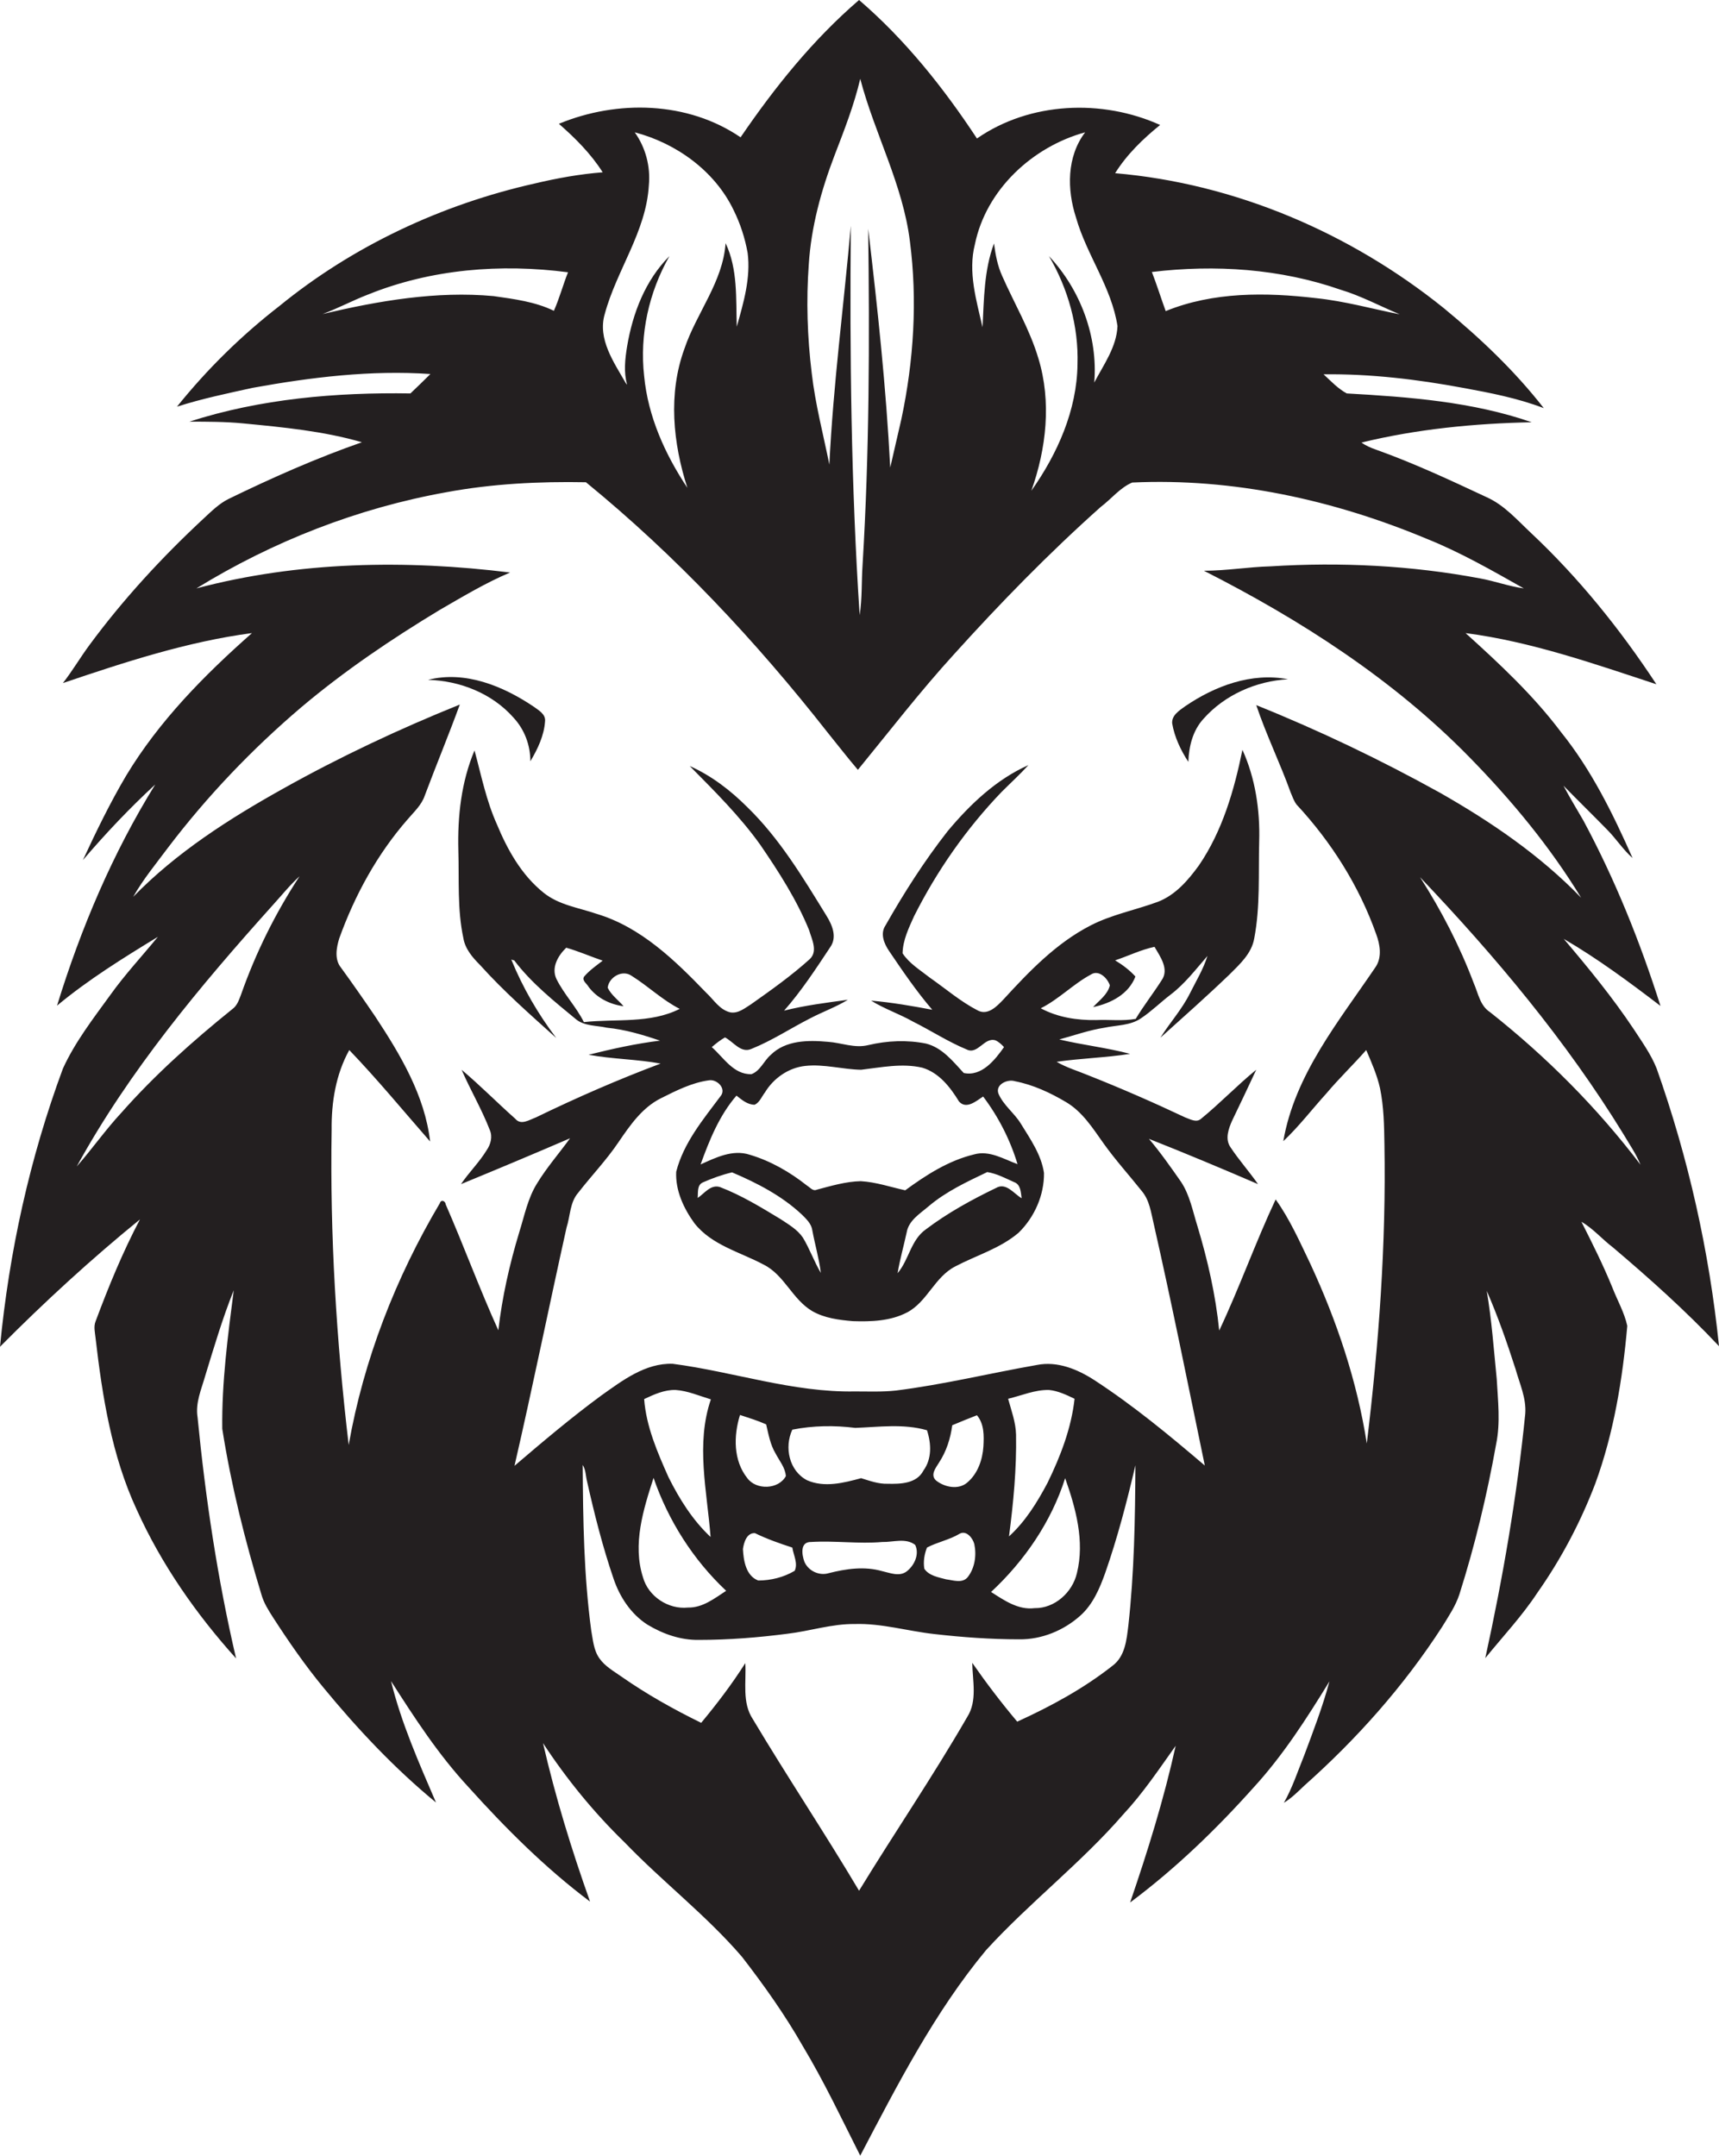 <?xml version="1.0" encoding="utf-8"?>
<!-- Generator: Adobe Illustrator 19.2.0, SVG Export Plug-In . SVG Version: 6.00 Build 0)  -->
<svg version="1.1" id="Layer_1" xmlns="http://www.w3.org/2000/svg" xmlns:xlink="http://www.w3.org/1999/xlink" x="0px" y="0px"
	 viewBox="0 0 584.7 733.1" enable-background="new 0 0 584.7 733.1" xml:space="preserve">
<g>
	<path fill="#231F20" d="M584.7,457.8c-3.3-32.2-10.4-63.9-21.2-94.4c-1.9-4.8-5-9.1-7.8-13.4c-7.2-10.8-15.4-20.8-23.8-30.7
		c11.5,6.7,22.3,14.7,32.9,22.8c-6.9-21.7-15.4-42.9-26.2-63c-2.3-4-4.7-7.9-6.8-11.9c4.9,5,9.9,9.9,14.8,14.9
		c3.1,3.1,5.4,6.8,8.7,9.7c-6.7-15.1-14-30-24.4-42.9c-9.4-12.5-20.9-23.2-32.4-33.6c22.3,2.9,43.6,10.4,64.9,17.4
		c-12.3-18.7-26.4-36.2-42.7-51.5c-4.7-4.4-9-9.4-15-12.1c-12.4-5.8-24.8-11.6-37.7-16.2c-1.7-0.6-3.4-1.3-4.9-2.4
		c18.9-4.6,38.4-6.5,57.9-6.9c-20.2-7-41.7-8.6-62.9-9.8c-3-1.6-5.4-4.2-7.9-6.5c15.9-0.2,31.8,1.7,47.4,4.6
		c9.3,1.7,18.6,3.5,27.5,6.9c-9.9-12.7-21.6-23.8-34-34c-31.8-25.6-71-42.4-111.8-45.9c4-6.4,9.5-11.7,15.3-16.4
		c-19.7-8.9-44.3-7.9-62.3,4.6C320.9,29.8,307.9,13.5,292.2,0c-15.7,13.5-28.7,29.7-40.3,46.7c-18-12.3-42-12.8-61.8-4.6
		C195.7,47,201,52.3,205,58.6c-7.8,0.6-15.5,2-23.1,3.8c-31.6,7.1-61.8,21.2-86.9,41.7c-12.9,10-24.6,21.5-34.8,34.2
		c8.4-2.7,17.1-4.5,25.7-6.4c19.9-3.6,40.2-6.1,60.5-4.7c-2.2,2.2-4.5,4.4-6.8,6.6c-25.3-0.4-51,1.8-75.2,9.6c6.1,0,12.3,0,18.4,0.6
		c13.5,1.3,27.2,2.6,40.3,6.4c-15.5,5.4-30.6,12.1-45.4,19.3c-3.2,1.6-5.8,4.2-8.4,6.6c-14.2,13.2-27.4,27.5-38.9,43.1
		c-3.1,4.2-5.8,8.8-9,12.9c21-7.1,42.3-14.1,64.3-17c-16.2,14.3-31.6,29.9-42.8,48.5c-5.5,9.3-10.2,19-14.7,28.7
		c7.7-9,15.9-17.7,24.6-25.7c-14.5,23.4-25.3,48.9-33.4,75.2c10.7-8.9,22.5-16.2,34.3-23.4c-5.4,6.6-11.2,12.8-16.2,19.8
		c-5.8,8-12,16-16.1,25C10.1,393.9,3.1,425.8,0,458c15.1-15.2,31-29.8,47.6-43.3c-5.9,11.2-10.7,22.9-15.1,34.7
		c-0.7,1.8-0.2,3.7,0,5.6c2.3,19.9,5.5,40.1,14,58.4c8.4,18.6,20.2,35.5,33.8,50.6c-6.3-27-10.4-54.4-13.1-82
		c-0.8-4.9,1.3-9.5,2.6-14.1c3-9.8,5.9-19.6,9.7-29.1c-2,15.6-4.1,31.3-3.9,47.1c3,19.1,7.7,37.9,13.3,56.3c0.8,2.9,2.4,5.4,4,7.9
		c5.3,8.2,10.9,16.3,17.1,23.8c11.6,14.1,24.2,27.5,38.3,39.1c-5.8-13.5-11.8-27-15.3-41.3c8,12.5,16.1,25,26.3,36
		c12.7,14.1,26.2,27.6,41.4,39c-6.3-17.7-11.8-35.6-16-53.9c8,12.2,17.3,23.6,27.8,33.8c12.9,13.4,27.8,24.8,39.9,38.9
		c7.5,9.7,14.6,19.7,20.7,30.4c7.2,12,13.2,24.7,19.5,37.2c12.7-24.2,25.3-48.8,42.8-69.9c14.8-16.2,32.3-29.6,46.7-46.2
		c6.7-7.2,12.1-15.3,17.8-23.3c-4,18.1-9.5,35.8-15.5,53.3c15.3-11.4,29.2-24.8,41.9-39c10.1-11,18.1-23.5,25.9-36.2
		c-2.3,8.6-5.5,16.9-8.6,25.2c-2.2,5.4-4,11-6.9,16.1c2.6-1.6,4.7-3.7,6.9-5.8c17.9-15.9,33.9-33.9,46.9-54
		c2.2-3.6,4.6-7.1,5.9-11.1c5.3-16.7,9.4-33.8,12.5-51.1c1.5-7.3,0.6-14.8,0.2-22.1c-1-10-1.7-20-3.4-30c3.8,8.7,6.9,17.6,9.8,26.6
		c1.4,5,3.7,9.9,3.3,15.2c-2.8,28-7.6,55.7-13.6,83.1c6-7.4,12.5-14.3,17.7-22.2c8.1-11.5,14.7-24,19.7-37.1
		c6.3-17.2,9.3-35.5,10.9-53.7c-1-4.6-3.4-8.7-5.1-13.1c-3.1-7.6-6.8-15-10.5-22.3c4,2.3,7,5.9,10.7,8.7
		C561.1,434.8,573.4,445.8,584.7,457.8z M455.9,98.5c7,2.1,13.5,5.6,20.2,8.4c-9.5-1.9-18.8-4.5-28.4-5.5c-17.1-2-35-2.2-51.2,4.4
		c-1.6-4.4-3-8.9-4.7-13.3C413.4,89.9,435.5,91.4,455.9,98.5z M331.6,83.1c3.8-18.6,19.6-33.2,37.5-38.1c-6.3,8.3-6.2,19.5-3.1,29
		c3.6,12.7,12.1,23.7,14.1,36.9c-0.3,7.1-4.7,13.1-7.9,19.2c1.3-15.6-4.7-31.6-15.4-43c6.5,11.1,10.1,23.9,9.7,36.8
		c-0.2,15.6-6.8,30.4-15.7,43c5.1-14.3,6.9-30.3,2.4-45c-2.9-9.8-8.2-18.7-12.3-28c-1.6-3.5-2.3-7.3-2.8-11.1
		c-3.4,9.1-3.4,18.9-3.9,28.5C332.1,102.1,329.2,92.5,331.6,83.1z M275.1,89.9c0.8-12.7,4.2-25.1,8.7-36.9
		c3.3-8.6,6.7-17.2,8.8-26.2c4.9,18.7,14.5,35.9,16.9,55.3c2.6,20.1,1.3,40.6-2.9,60.4c-1.3,5.5-2.5,11-3.8,16.5
		c-1.4-27.2-4.3-54.2-7.5-81.2c0.5,38.1,0.4,76.2-1.9,114.2c-0.4,5.7-0.1,11.5-1,17.2c-2.9-44.1-3.4-88.3-3-132.4
		c-2.4,27.1-6,54.1-7.3,81.2c-2.1-10.4-4.8-20.6-6-31.1C274.6,114.6,274.2,102.2,275.1,89.9z M205.7,106.8c4-14.9,14.1-28,15-43.8
		c0.6-6.4-1.1-12.8-4.8-18c14.1,3.7,27.2,13.1,33.6,26.4c2.3,4.6,3.9,9.6,4.8,14.6c1.1,8.5-1.4,17-3.7,25.1
		c-0.3-9.5,0.4-19.6-3.8-28.4c-0.9,13.2-9.9,23.7-14,35.9c-5.6,15.3-3.9,32.1,1,47.3c-7.6-11.4-13.4-24.3-14.7-38
		c-1.6-14.1,1.6-28.5,8.6-40.8c-8.2,8.2-12.5,19.4-14.4,30.7c-0.7,4.3-1.2,8.8,0,13c-0.1-0.1-0.4-0.4-0.5-0.6
		C208.8,123.2,203.2,115.3,205.7,106.8z M109.7,106.8c5.2-1.9,10.2-4.6,15.4-6.6c21.5-8.7,45.2-10.6,68.1-7.6
		c-1.7,4.3-2.9,8.8-4.8,13.1c-6.4-3.1-13.5-4-20.5-5C148.4,98.9,128.8,102.3,109.7,106.8z M82,338.2c-0.7,1.8-1.3,3.8-3,5
		c-13.4,10.8-26.3,22.3-37.7,35.2c-5.4,5.8-10,12.4-15.2,18.3c17.9-32.6,41.9-61.3,66.7-88.9c3-3.3,5.8-6.8,9.1-9.8
		C93.7,310.5,87,324,82,338.2z M383.8,552.8c-0.6,4.9-1.1,10.5-5.4,13.7c-9.9,7.8-21,13.8-32.4,19c-5.4-6.4-10.5-13.1-15.3-20
		c0.1,6.1,1.8,12.9-1.7,18.4c-11.6,20.1-24.7,39.3-36.8,59.1c-11.7-19.7-24.4-38.7-36.1-58.3c-3.8-5.7-2.2-12.7-2.6-19.1
		c-4.5,7.1-9.6,13.8-15,20.3c-9.4-4.6-18.5-9.7-27.1-15.7c-2.7-1.9-5.6-3.5-7.5-6.2c-2-2.8-2.2-6.3-2.8-9.5
		c-2.5-18.6-2.8-37.5-2.9-56.3c1.1,1.7,1,3.8,1.5,5.7c2.5,11.1,5.3,22.2,9,33c2.1,6.2,5.9,12,11.5,15.6c5.3,3.2,11.3,5.3,17.5,5.2
		c10.1,0,20.2-0.8,30.2-2.1c7.6-0.9,15.1-3.4,22.8-3.3c9.1-0.3,18,2.4,27,3.4c9.6,1.1,19.3,1.8,29,1.8c7.6,0.1,15.1-3,20.7-8
		c4.3-3.8,6.6-9.2,8.5-14.5c4.2-12,7.4-24.3,10.3-36.7C386.1,516.6,385.8,534.8,383.8,552.8z M241.7,522.7
		c-6.1-5.7-10.6-12.9-14.3-20.3c-3.8-8.5-7.6-17.3-8.3-26.6c3.4-1.6,6.9-3.2,10.7-3.1c4.2,0.3,8,2,12,3.2
		C236.6,491,240.5,507.2,241.7,522.7z M222.3,502.6c5,14.5,13.5,27.9,24.7,38.4c-4,2.6-8,5.8-13,5.7c-6.7,0.7-13.5-3.8-15.3-10.3
		C215.1,525.2,218.8,513.4,222.3,502.6z M326.4,521.6c2.3-1.3,4.5,1.5,5,3.5c0.8,3.8,0.2,8.1-2.2,11.2c-1.8,2.3-5,1.1-7.4,0.8
		c-2.6-0.7-5.8-1.2-7.4-3.6c-0.4-2.4,0-4.9,0.9-7.2C318.9,524.4,322.9,523.7,326.4,521.6z M319.4,497.4c2.5-3.8,3.9-8.2,4.5-12.7
		c2.8-1.2,5.6-2.3,8.4-3.4c2.5,3,2.4,7,2.2,10.6c-0.3,4.5-1.9,9.2-5.4,12.2c-3,2.7-7.8,1.7-10.7-0.6
		C316.3,501.6,318.3,499.2,319.4,497.4z M314.1,500.1c-2.3,4.5-7.9,4.6-12.2,4.5c-3.1,0.1-6.1-1-9-1.9c-5.9,1.6-12.5,3.3-18.4,0.7
		c-6.1-3.2-7.8-11.2-5-17.2c7.1-1.4,14.3-1.5,21.4-0.6c8.1-0.3,16.4-1.5,24.4,0.8C316.8,491,317,496.1,314.1,500.1z M308.4,534.4
		c-2.5,1.9-5.7,0.5-8.4-0.1c-6-1.7-12.2-0.8-18.1,0.7c-3.3,1-7-0.8-8.3-3.9c-0.9-2.5-1.5-6.8,2.3-6.7c8-0.5,16.2,0.7,24.2,0
		c3.7,0.1,8-1.5,11.2,1C312.8,528.6,311,532.4,308.4,534.4z M269.5,526.3c0.4,2.6,2,5.4,0.8,7.9c-3.7,2.2-8.1,3.3-12.4,3.3
		c-4.2-1.6-5-6.8-5.2-10.7c0.3-2.2,1.3-5.6,4.1-5.4C260.9,523.4,265.2,524.9,269.5,526.3z M254.2,502.7c-4.8-6-4.7-14.4-2.5-21.5
		c3,1,6,1.9,8.9,3.2c0.8,3.4,1.4,6.9,3.2,9.9c1.3,2.5,3.3,4.8,3.5,7.7C264.8,506.6,257.2,506.8,254.2,502.7z M345.6,487.9
		c-0.1-4.2-1.6-8.2-2.7-12.2c4.6-1.1,9.1-3.1,13.9-3c3.1,0.3,6,1.7,8.7,3c-1.1,10-4.8,19.6-9.2,28.6c-3.5,6.6-7.5,13.1-13.1,18.2
		C344.7,511.1,345.8,499.5,345.6,487.9z M362.3,502.7c3.6,10.2,6.7,21.4,4,32.3c-1.5,6.5-7.5,12-14.4,11.9
		c-5.6,0.7-10.4-2.7-14.8-5.5C348.5,530.8,357.6,517.5,362.3,502.7z M372.3,469.4c-5.7-3.7-12.6-6.6-19.6-5.2
		c-16,2.8-31.9,6.7-48,8.7c-4.6,0.5-9.3,0.3-13.9,0.3c-21.1,0.4-41.3-6.7-62-9.4c-9.3-0.3-17.1,5.7-24.3,10.8
		c-10.2,7.5-19.9,15.7-29.5,23.9c6.2-26.9,11.7-54,17.7-81c1.3-4,1.1-8.6,4-11.9c4.5-5.8,9.6-11.1,13.7-17.2
		c3.9-5.7,8-11.7,14.4-14.9c5.2-2.6,10.5-5.3,16.3-6.1c2.8-0.5,6.2,2.9,3.9,5.5c-5.9,7.9-12.5,15.8-15,25.6
		c-0.3,6.3,2.5,12.4,6.2,17.5c5.9,7.5,15.6,9.8,23.6,14.1c7,3.5,9.7,11.8,16.5,15.8c4.2,2.4,9.1,3,13.8,3.4c6.2,0.2,12.8,0,18.5-3
		c6.8-3.6,9.3-12,16.3-15.6c7.2-3.8,15.3-6.1,21.6-11.5c5.4-5.3,8.7-12.8,8.6-20.3c-0.9-6.2-4.7-11.6-7.9-16.8
		c-2.2-3.6-5.9-6.2-7.6-10.2c-1.1-3.1,3.1-5,5.6-4.2c6.2,1.2,12,3.9,17.4,7.1c5.6,3.3,9.1,8.9,12.8,14.1c4,5.6,8.7,10.8,13,16.2
		c2.6,3.1,3.1,7.2,4,11c6.2,27.3,11.7,54.8,17.4,82.3C397.6,488,385.5,478,372.3,469.4z M200.2,335.6c2.8,3.8,7.3,6,11.9,6.6
		c-1.8-2.1-4.2-3.8-5.4-6.3c0.4-3.6,5-6.3,8.2-4c5.6,3.5,10.4,8.2,16.3,11.2c-10.1,5.1-21.7,3.3-32.6,4.5c-2.6-5.2-6.7-9.4-9.3-14.6
		c-1.9-3.9,0.5-8,3.3-10.7c4.2,1.2,8.3,3,12.4,4.4c-2.2,1.7-4.5,3.3-6.3,5.4C197.8,333.4,199.6,334.5,200.2,335.6z M331.3,392.6
		c-8.7,2.1-16.3,7-23.4,12.2c-5-1.1-9.9-2.8-15.1-3.1c-5.1,0.1-10.1,1.6-15,2.9c-1.3,0.6-2.3-0.8-3.3-1.4
		c-5.8-4.6-12.4-8.4-19.5-10.5c-5.8-1.9-11.6,1-16.7,3.3c3-8.3,6.4-16.7,12.2-23.4c1.8,1.4,3.7,3.1,6.2,3.1c1.7-0.8,2.4-2.8,3.5-4.2
		c2.9-4.8,8-8.4,13.7-9c6.4-0.7,12.7,1.2,19,1.3c6.9-0.8,13.9-2.3,20.8-0.7c5.7,1.7,9.5,6.6,12.5,11.5c2.5,2.8,5.9-0.2,8.2-1.7
		c5.2,6.9,9.2,14.7,11.7,23C341.4,394.2,336.5,391.1,331.3,392.6z M347.5,407.5c-2.6-1.5-5.3-5.5-8.7-3.5c-8.3,4-16.5,8.5-23.9,14.1
		c-5.1,3.6-5.7,10.3-9.6,14.9c0.8-4.7,2.1-9.3,3.1-13.9c0.7-4.1,4.6-6.4,7.5-8.9c5.9-5,13-8.3,19.9-11.6c3.2,0.5,6.2,2.1,9.1,3.4
		C347.2,402.8,347.2,405.4,347.5,407.5z M279.2,432.9c-2.3-3.9-3.8-8.2-6.1-12c-1.9-2.8-4.9-4.5-7.6-6.3c-6.6-4-13.3-8.1-20.6-10.9
		c-3.2-1-5.3,2.2-7.6,3.7c0.2-1.8-0.3-4.4,1.8-5.3c3.2-1.4,6.5-2.6,9.9-3.4c8.5,3.6,17,8,23.8,14.4c1.5,1.5,3.2,3.1,3.5,5.3
		C277.2,423.3,278.6,428,279.2,432.9z M386.2,332.1c-2-2.2-4.4-4-6.9-5.5c4.5-1.5,8.7-3.6,13.4-4.6c1.9,3.3,5.1,7.6,2.4,11.4
		c-2.8,4.4-6.1,8.6-8.8,13.1c-4.4,0.8-9,0.2-13.5,0.4c-6.5,0.1-13-0.9-18.8-4c6.2-3.1,11.1-8.3,17.1-11.5c2.6-1.7,5.6,1.2,6.4,3.7
		c-0.7,3.1-3.6,5.1-5.7,7.4C377.9,341.2,383.9,338.1,386.2,332.1z M464.9,490.9c-3.3-21.2-10.2-41.7-19.2-61.1
		c-3.6-7.5-7-15.2-11.8-21.9c-6.9,14.7-12.3,30-19.2,44.6c-1.2-12-3.9-23.9-7.4-35.5c-1.6-5.1-2.6-10.6-5.6-15.1
		c-3.5-5-7-10-10.9-14.6c12.4,4.9,24.8,10.1,37.1,15.4c-3-4.3-6.5-8.2-9.4-12.6c-1.9-2.8-0.6-6.3,0.6-9c2.8-5.8,5.5-11.5,8.2-17.3
		c-6.5,5.3-12.3,11.4-18.8,16.7c-1.6,1.4-3.7,0.1-5.4-0.5c-10.8-5.1-21.8-9.9-32.9-14.3c-3.6-1.5-7.4-2.6-10.8-4.6
		c8.3-1.2,16.7-1.4,25-2.7c-7.9-2.1-16.1-3-24.1-4.9c5.1-1.4,10.2-3.2,15.4-4c4.2-0.9,8.8-0.7,12.4-3.2c3.6-2.4,6.6-5.4,10-8
		c4.9-3.7,8.6-8.6,12.6-13.2c-1.4,4.5-3.9,8.6-6,12.8c-2.7,5.4-6.8,9.9-10,15c7.9-7.1,15.9-14.2,23.5-21.5c3.5-3.5,7.5-7.1,8.4-12.2
		c2.1-10.9,1.4-22.1,1.7-33.1c0.3-10.6-1.3-21.4-5.7-31.1c-2.8,13.7-6.8,27.6-14.8,39.3c-3.7,5.1-8,10.1-14,12.4
		c-7.6,2.8-15.6,4.3-22.8,8c-11.7,6-20.9,15.6-29.7,25.2c-2.2,2.3-5.3,5.6-8.8,3.7c-5.8-3-10.9-7.4-16.2-11.1
		c-3.3-2.6-7-4.8-9.3-8.3c0.1-4.5,2.1-8.6,3.9-12.6c7.8-15.5,17.8-29.8,29.8-42.3c3-3,6.2-5.9,9.1-9.1c-11,4.9-19.9,13.4-27.5,22.5
		c-7.9,10.1-14.8,20.9-21.1,32c-1.9,2.8-0.5,6.2,1.2,8.7c4.6,6.8,9.3,13.7,14.7,20c-6.9-1.3-13.8-2.5-20.8-3.1
		c4.5,2.8,9.6,4.5,14.2,7.1c6.2,3.1,12,6.9,18.3,9.5c3.8,1.9,6-4.3,9.8-3.1c1.1,0.5,2.1,1.4,2.9,2.3c-3.1,4.4-7.6,10.1-13.7,8.8
		c-3.7-4-7.3-8.6-12.8-10c-6.5-1.3-13.2-1-19.6,0.5c-4.7,1.2-9.2-0.8-13.8-1.1c-6.7-0.6-14.4-0.6-19.5,4.5c-2.3,2-3.5,5.4-6.5,6.5
		c-6.1,0.2-9.5-5.7-13.5-9.2c1.4-1.2,2.9-2.4,4.5-3.3c2.9,1.5,5.4,5.5,9,3.9c7-2.8,13.3-7,20-10.4c4.2-2.2,8.7-3.8,12.8-6.3
		c-7.3,1-14.6,1.9-21.7,3.7c5.9-6.7,10.8-14.2,15.7-21.6c2.4-3.4,0.7-7.5-1.3-10.7c-8-13-15.9-26.2-26.9-36.9
		c-5.7-5.7-12.2-10.7-19.6-14c8.4,8.5,17,17,24,26.8c6.3,9.2,12.4,18.7,16.6,29c0.9,3.1,3.1,7.2,0.2,9.9
		c-6.2,5.6-13.1,10.5-19.9,15.3c-2.1,1.3-4.3,3.2-7,2.8c-3.7-0.8-5.7-4.3-8.3-6.7c-10.6-11-22.2-22.3-37.2-26.8
		c-6.1-2.1-12.9-3-18.1-7.2c-7.5-6-12.3-14.6-15.9-23.3c-3.6-8-5.3-16.6-7.6-25.1c-4.5,10.7-5.8,22.4-5.5,34
		c0.3,9.9-0.4,20,1.7,29.8c0.6,3.7,3.1,6.6,5.7,9.2c8,8.9,17,16.8,25.9,24.8c-6.2-8.2-11.4-17.1-15.3-26.7c0.3,0.1,0.7,0.3,1,0.3
		c5.9,7.8,13.6,13.9,21.1,20.1c2.9,2.3,6.9,2,10.4,2.8c6.2,0.6,12.2,2.4,18.1,4.4c-8.2,1-16.3,2.8-24.3,4.8c8.1,1.5,16.4,1.5,24.5,3
		c-14.4,5.4-28.6,11.6-42.4,18.3c-2.2,0.8-5.1,2.8-7,0.5c-6.2-5.5-12-11.4-18.3-16.7c3,6.9,6.9,13.5,9.6,20.5c1,2.3,0.3,4.9-1.1,6.9
		c-2.5,4.1-6,7.5-8.7,11.5c12.4-5.1,24.8-10.3,37.1-15.6c-3.7,5.1-7.9,9.9-11.2,15.3c-3.2,5.1-4.3,11-6.1,16.7
		c-3.3,10.9-5.8,22-7.1,33.3c-6.4-14.1-11.7-28.6-17.9-42.8c-0.1-1.2-1.6-1.8-2-0.4c-15,25.3-25.9,53.2-31,82.2
		c-4.2-35.6-6.4-71.4-5.8-107.2c-0.1-9.3,1.4-18.8,6-27.1c9.6,10,18.4,20.7,27.5,31.1c-1.8-15.6-10.1-29.5-18.6-42.4
		c-3.8-5.6-7.7-11.2-11.7-16.7c-2.3-2.8-1.6-6.8-0.6-10c5.3-14.7,12.9-28.6,23.2-40.4c2.2-2.6,4.8-4.9,5.9-8.2
		c3.9-10.4,8.1-20.5,11.9-30.9c-20.6,8.3-40.8,17.8-60.1,28.6c-18.3,10.2-36.3,21.7-51,36.8c3.4-6,7.8-11.3,11.9-16.8
		c13.3-17.5,28.6-33.5,45.3-47.7c14.7-12.4,30.7-23.2,47.1-33.1c7.8-4.5,15.6-9.2,23.9-12.7c-35.5-4.4-72-3.8-106.7,5.4
		c26-16,54.9-27.3,85-32.7c15.6-2.9,31.6-3.7,47.5-3.4c30.6,25,57.8,54,82.2,85.1c3.4,4.2,6.8,8.6,10.3,12.7
		c10.8-13.2,21.2-26.7,32.7-39.3c15.8-17.5,32.3-34.4,49.9-50.1c3.6-2.7,6.5-6.5,10.7-8.3c34.3-1.6,68.5,5.9,100.1,19.1
		c11.5,4.6,22.3,10.8,33.1,16.9c-5.1-0.7-9.9-2.5-14.9-3.4c-23.4-4.4-47.4-5.6-71.2-4.1c-7.6,0.2-15.1,1.5-22.7,1.5
		c32.9,16.7,64.5,37,90.4,63.5c14.2,14.5,27.3,30.3,37.9,47.7c-13.9-14.4-30.6-25.8-48-35.7c-20.2-11.2-41.1-21.2-62.5-29.8
		c3.4,10.1,8.1,19.7,11.7,29.7c0.6,1.4,1.1,2.9,2,4.1c11.8,12.7,21.3,27.7,27.1,44.1c1.3,3.5,2,7.7-0.1,11
		c-12.5,18.5-27.6,36.7-31.5,59.4c5.3-5,9.8-10.9,14.7-16.3c4.3-5.1,9.1-9.7,13.5-14.7c1.8,4.2,3.7,8.5,4.7,13
		c1.3,6.3,1.4,12.7,1.5,19.1C471.5,423.1,469,457.1,464.9,490.9z M506.8,344.2c-3.4-2.2-4-6.4-5.5-9.8c-4.8-12.7-11-24.7-18.3-36.1
		c25.6,26.9,49.7,55.6,69.2,87.4c2,3.4,4.3,6.7,5.8,10.4C543.2,376.6,525.9,359.3,506.8,344.2z"/>
	<path fill="#231F20" d="M181.5,240.3c-10.4-7-23.3-12.3-35.9-9.1c10.8,0.3,21.8,4.6,29.1,12.9c3.7,4,5.7,9.3,5.7,14.8
		c2.5-4.2,4.7-8.8,5-13.7C185.6,242.8,183.1,241.5,181.5,240.3z"/>
	<path fill="#231F20" d="M403.1,240.2c-1.9,1.4-4.6,3-4.4,5.8c0.8,4.7,2.9,9.1,5.5,13.1c0.2-5.3,1.5-10.7,5.2-14.7
		c7.2-8.1,17.9-12.8,28.7-13.4C425.7,228.6,413.2,233.3,403.1,240.2z"/>
</g>
</svg>

